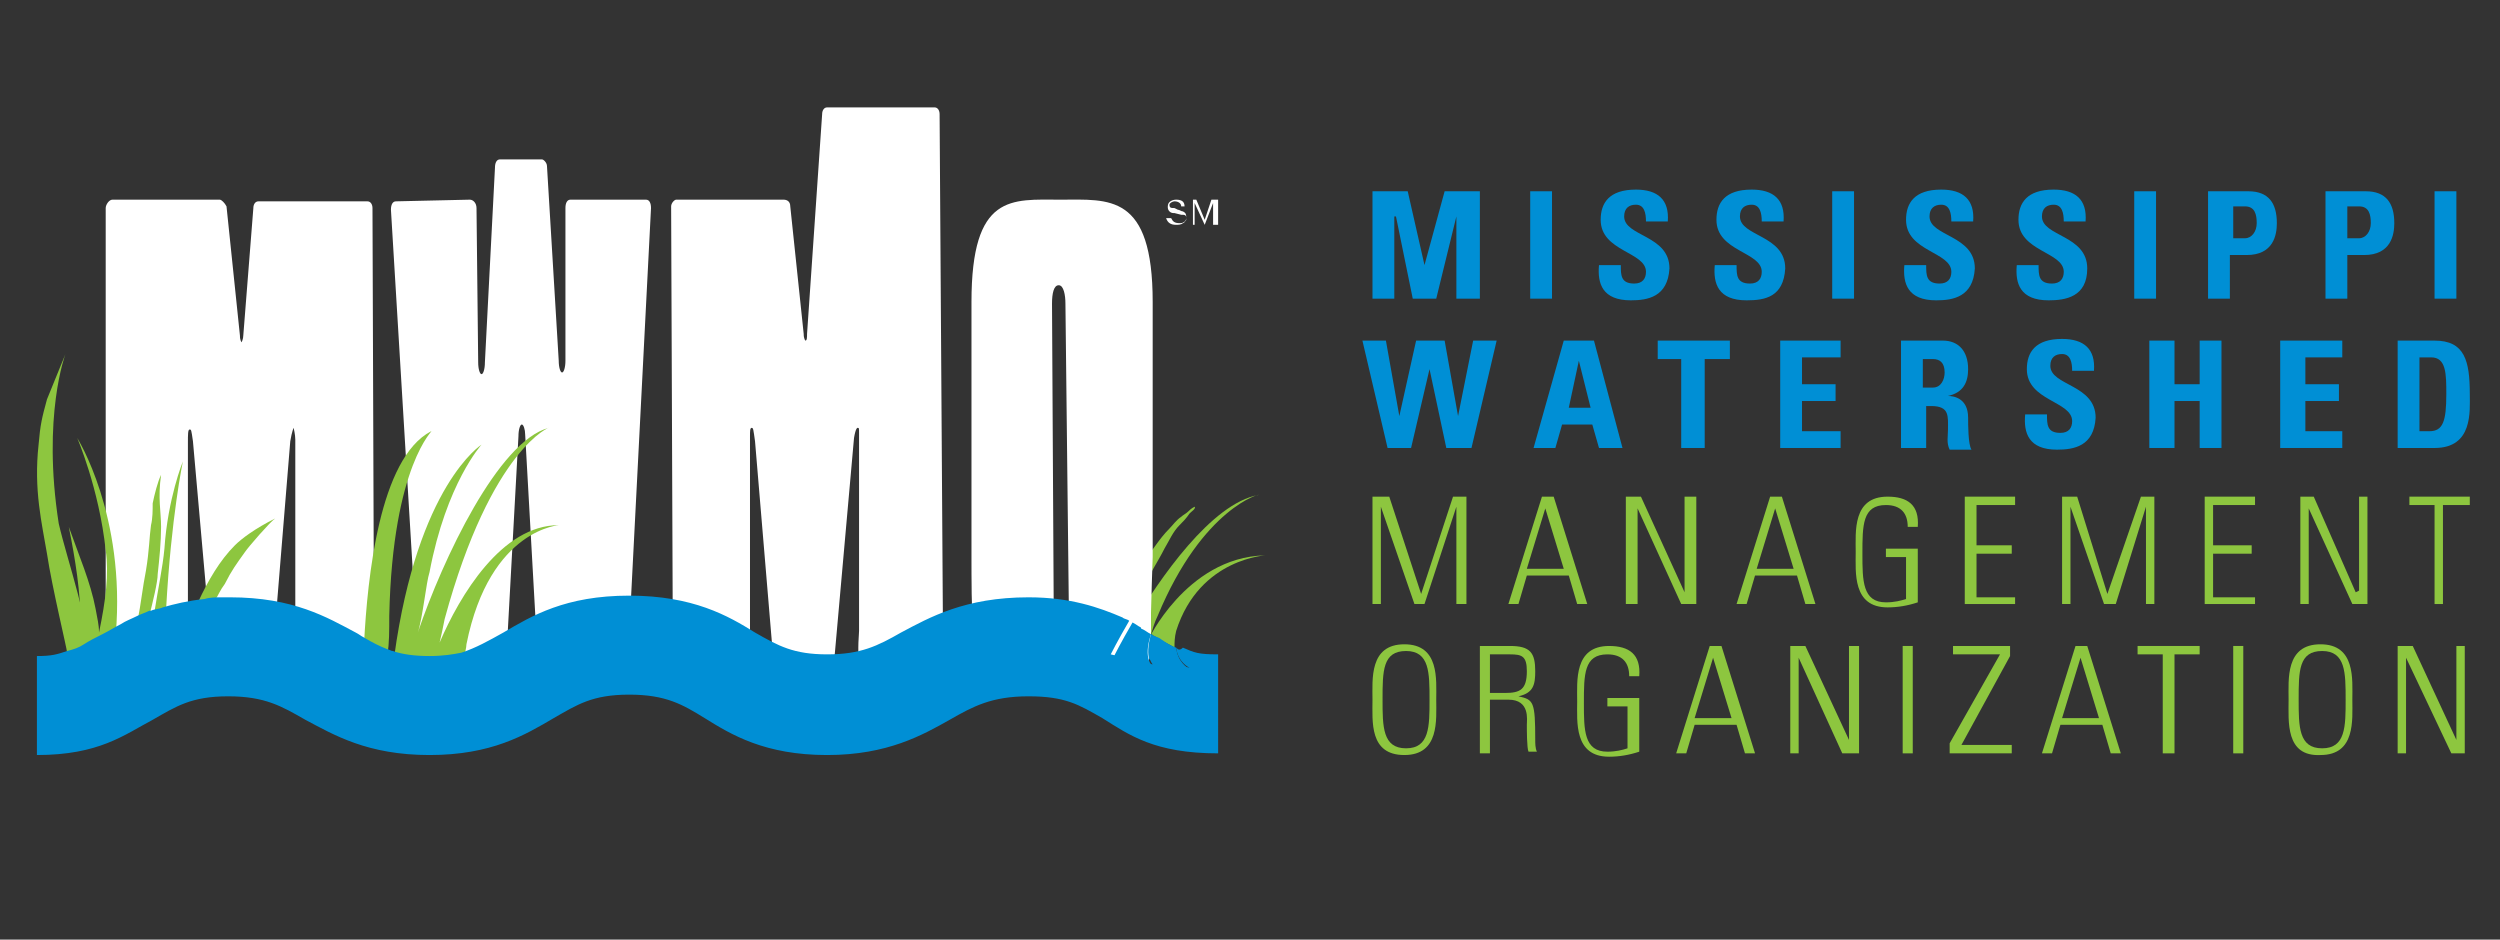 <?xml version="1.0" encoding="utf-8"?>
<!-- Generator: Adobe Illustrator 19.2.0, SVG Export Plug-In . SVG Version: 6.00 Build 0)  -->
<svg version="1.1" id="Layer_1" xmlns="http://www.w3.org/2000/svg" xmlns:xlink="http://www.w3.org/1999/xlink" x="0px" y="0px"
	 viewBox="0 0 149 56" style="enable-background:new 0 0 149 56;" xml:space="preserve">
<rect x="0" y="0" width="149" height="56" fill="#333333" stroke="none"/>
<style type="text/css">
	.st0{fill:#8DC63F;}
	.st1{fill:#FFFFFF;}
	.st2{fill:#231F20;}
	.st3{fill:#008FD5;}
</style>
<g id="Layer_2">
</g>
<g id="Layer_1_1_">
	<path class="st0" d="M68.1,37.5c0.2,0.1,0.4,0.2,0.5,0.3c0.1-0.3,0.2-0.7,0.4-1.1c2.7-6.5,6.2-7.3,6-7.2c-2.8,0.5-5.9,5-7.5,7.7
		C67.6,37.3,67.8,37.4,68.1,37.5C67.9,37.5,67.9,37.5,68.1,37.5"/>
	<path class="st0" d="M66.6,38.9c0.5-0.6,0.7-1.2,0.9-1.9c0.1-0.4,0.2-0.7,0.3-1.1c0-0.1,0.1-0.3,0.2-0.4c0.1-0.2,0.1-0.4,0.2-0.5
		c0.3-0.8,0.8-1.5,1.2-2.3c0.3-0.5,0.5-1,0.9-1.4c0.2-0.2,0.4-0.4,0.6-0.7c0.1-0.1,0.4-0.3,0.3-0.4c-0.2,0.1-0.3,0.2-0.4,0.3
		c-0.1,0.1-0.3,0.2-0.4,0.3c-0.3,0.2-0.5,0.5-0.7,0.7c-0.6,0.6-1,1.3-1.5,1.9c-0.6,0.8-1,1.6-1.3,2.4c-0.3,0.9-0.5,1.8-0.8,2.8
		c-0.1,0.2-0.2,0.5-0.3,0.8l0.4,0.3C66.2,39.4,66.3,39.1,66.6,38.9"/>
	<path class="st1" d="M6.6,41c-0.1,0-0.3-0.1-0.3-0.3V12.4c0-0.2,0.2-0.5,0.4-0.5h6.4c0.1,0,0.3,0.2,0.4,0.4l0.8,7.7
		c0,0.3,0.1,0.4,0.1,0.4s0.1-0.2,0.1-0.4l0.6-7.6c0-0.2,0.1-0.4,0.3-0.4h6.5c0.2,0,0.3,0.2,0.3,0.4l0.1,28.3c0,0.2-0.1,0.4-0.3,0.4
		l-4.1-3.9c-0.1,0-0.3-0.2-0.3-0.4V26.2c0-0.3-0.1-0.7-0.1-0.7s-0.1,0.2-0.2,0.8l-0.9,11c0,0.2-0.1,0.3-0.3,0.3h-2.8
		c-0.1,0-0.6,1.4-0.7,1.1l-1.1-12.4c-0.1-0.7-0.1-0.7-0.2-0.7s-0.1,0.3-0.1,0.8v14.4c0,0.3-0.1,0.4-0.2,0.4L6.6,41z"/>
	<path class="st1" d="M28,11.9c0.2,0,0.4,0.2,0.4,0.5l0.1,9.2c0,0.4,0.1,0.7,0.2,0.7c0.1,0,0.2-0.3,0.2-0.7L29.5,10
		c0-0.3,0.1-0.5,0.3-0.5h2.5c0.1,0,0.3,0.2,0.3,0.4l0.7,11.6c0,0.4,0.1,0.7,0.2,0.7c0.1,0,0.2-0.3,0.2-0.7v-9.1
		c0-0.3,0.1-0.5,0.3-0.5h4.5c0.2,0,0.3,0.2,0.3,0.5l-1.2,23.4c0,0.4-0.2,0.6-0.3,0.6L32.2,37c-0.1,0-0.3-0.2-0.3-0.4l-0.6-10.7
		c0-0.3-0.1-0.6-0.2-0.6c-0.1,0-0.2,0.3-0.2,0.7l-0.8,14.6c0,0.3-0.1,0.5-0.3,0.5h-4.5c-0.2,0-0.3-0.2-0.3-0.5l-1.7-28.1
		c0-0.3,0.1-0.5,0.3-0.5L28,11.9z"/>
	<path class="st1" d="M40.3,38.5c-0.1,0-0.2-0.2-0.2-0.3L40,12.3c0-0.2,0.2-0.4,0.3-0.4h6.4c0.2,0,0.4,0.1,0.4,0.4l0.8,7.6
		c0,0.3,0.1,0.4,0.1,0.4c0.1,0,0.1-0.2,0.1-0.4L49,6.8c0-0.2,0.1-0.4,0.3-0.4h6.4c0.2,0,0.3,0.2,0.3,0.4l0.2,30.8
		c0,0.2-0.1,0.4-0.3,2.2l-4.7,0.3c-0.1-1.8,0-2.2,0-2.5V25.8c0-0.3,0-0.3-0.1-0.3c0,0-0.1,0-0.2,0.6l-1.3,14.6
		c0,0.2-0.1,0.3-0.3,0.3h-2.8c-0.1,0-0.2-0.2-0.3-0.4l-1.2-14.3c-0.1-0.7-0.1-0.8-0.2-0.8c-0.1,0-0.1,0.2-0.1,0.5v12.5
		c0,0.3-0.1,0.2-0.2,0.2L40.3,38.5z"/>
	<path class="st0" d="M3.5,31.2c-1-6.4,0.4-10.1,0.4-10.1S3,23.3,2.8,23.8c-0.3,1.1-0.4,1.5-0.5,2.7C2,29.2,2.5,31.2,2.8,33
		C3.1,35,4,38.7,4,38.9c0.3-0.1,0.7-0.2,1-0.4C5.5,37.6,4,33.4,3.5,31.2"/>
	<path class="st0" d="M13.4,34.8c0.4-0.8,0.7-1.2,1.2-1.9c0.2-0.3,1.5-1.8,1.8-2c-1.2,0.6-2,1.2-2.4,1.6c-0.9,0.9-1.6,2.1-2.2,3.4
		c0.3,0,0.6,0,1-0.1C13,35.5,13.1,35.2,13.4,34.8"/>
	<path class="st0" d="M5.8,38.4C6,38.2,6.5,38,6.9,37.8c0.6-7.1-2.3-11.7-2.3-11.7s1.3,3,1.7,6.7c0.2,1.4,0,3-0.4,4.9
		c0-0.5-0.1-0.8-0.2-1.4c-0.3-1.6-1-3.2-1.6-4.9c0.4,2,0.7,3.9,0.7,5.7c0,0.7-0.1,1.3-0.1,2l0,0C5,38.8,5.5,38.6,5.8,38.4"/>
	<path class="st0" d="M9.4,34.2c0.1-0.9,0.2-1.9,0.2-2.8c0-0.9-0.2-1.7,0-3.1c-0.2,0.4-0.4,1.2-0.5,1.7c0,0.4,0,0.9-0.1,1.3
		C8.9,32,8.9,32.8,8.7,34c-0.2,1-0.3,2-0.5,3c0.2-0.1,0.4-0.2,0.7-0.3C9.1,35.9,9.4,34.7,9.4,34.2"/>
	<path class="st0" d="M10.9,27.5c0,0-0.9,2.2-1.1,5.2c-0.1,1.1-0.4,2.5-0.6,3.8c0.2-0.1,0.5-0.2,0.7-0.2
		C10.2,30.8,10.9,27.5,10.9,27.5"/>
	<path class="st0" d="M23.2,36.7c0.2-9.1,2.7-11.1,2.5-11c-3.1,1.6-3.8,8.8-4,12.6c0.5,0.3,0.9,0.5,1.4,0.7
		C23.2,38.3,23.2,37.6,23.2,36.7"/>
	<path class="st0" d="M25.8,39.3c0.8,0,1.3-0.1,1.9-0.2c0-0.2,0.1-0.5,0.1-0.7c1.4-7,5.7-7.1,5.5-7.1c-3.4,0-5.9,4.2-7.1,7
		c0.1-0.4,0.2-0.9,0.3-1.4c2.8-10.3,6.4-11.5,6.2-11.4c-3,0.8-6.3,7.8-7.8,12.2c0.3-0.9,0.5-3,0.7-3.6c1-5.3,3.1-7.6,3.1-7.6
		s-3.8,2.4-5.2,12.6C24,39.2,24.8,39.3,25.8,39.3"/>
	<path class="st2" d="M68.6,33.6c-0.6,0.8-1.1,1.9-1.4,2.8c-0.1,0.2-0.1,0.4-0.2,0.6c0.3,0.2,0.6,0.3,0.9,0.5c0.1-0.3,0.1-0.6,0.2-1
		c0.1-0.5,0.3-0.9,0.5-1.3C68.7,34.7,68.7,34.1,68.6,33.6L68.6,33.6"/>
	<path class="st1" d="M68.7,33.2V18c0-6.5-2.6-6.1-5.5-6.1s-5.3-0.4-5.3,6.1v15.2c0,1,0,3.5,0.1,4.1c0.5,3.9,3.1,2.2,5.5,2.5
		c3.6,0.5,4.8,3.8,5.1-2c0-0.4,0-0.8,0-1.3C68.6,36.1,68.7,33.3,68.7,33.2 M63.2,37.1c-0.3,0-0.4-0.5-0.4-1.1l-0.1-17.9
		c0-0.6,0.1-1.1,0.4-1.1s0.4,0.6,0.4,1.1L63.7,36C63.7,36.6,63.6,37.1,63.2,37.1"/>
	<path class="st3" d="M68.7,39.7c0,0-0.6-0.4-0.1-1.9c-0.2-0.1-0.3-0.2-0.5-0.3c0,0-0.1,0-0.1-0.1c-0.2-0.1-0.3-0.2-0.5-0.3
		c-0.7,1.2-1.1,2-1.1,2L68.7,39.7z"/>
	<path class="st0" d="M68.6,37.8c0.1,0,0.1,0.1,0.2,0.1c0.1,0.1,0.2,0.1,0.3,0.2l0,0c0.3,0.2,0.6,0.3,0.9,0.5c0-0.3,0-0.6,0.1-1
		c1.4-4.4,5.5-4.5,5.3-4.5C70.6,33.2,68.3,38.5,68.6,37.8"/>
	<path class="st3" d="M70.1,38.6c0.1,0.9,0.8,1.2,0.8,1.2l-2.4-0.6c0.1,0.3,0.2,0.4,0.2,0.4L66.2,39c0,0,0.4-0.8,1.1-2
		c-0.1-0.1-0.3-0.1-0.4-0.2c-1.4-0.6-3.1-1.2-5.6-1.2c-3.8,0-5.9,1.2-7.6,2.1c-1.4,0.8-2.4,1.3-4.4,1.3s-2.9-0.5-4.3-1.3
		c-1.6-1-3.7-2.2-7.5-2.2s-5.8,1.2-7.5,2.2c-0.9,0.5-1.6,0.9-2.5,1.2c-0.5,0.1-1.1,0.2-1.9,0.2c-0.9,0-1.6-0.1-2.2-0.3
		c-0.1,0-0.2-0.1-0.3-0.1c-0.5-0.2-0.9-0.4-1.4-0.7c-0.2-0.1-0.3-0.2-0.5-0.3c-1.7-0.9-3.7-2.1-7.5-2.1c-0.2,0-0.3,0-0.5,0
		c-0.3,0-0.7,0-1,0.1c-1,0.1-1.8,0.3-2.5,0.5c-0.2,0.1-0.5,0.1-0.7,0.2H8.9c-0.2,0.1-0.5,0.2-0.7,0.3c-0.4,0.2-0.7,0.3-1,0.5
		c-0.4,0.2-0.7,0.4-1.1,0.6C5.7,38,5.3,38.2,5,38.4l0,0c-0.3,0.2-0.6,0.3-1,0.4c-0.6,0.2-0.9,0.3-1.8,0.3V45c3.7,0,5.2-1.2,6.9-2.1
		c1.4-0.8,2.3-1.4,4.5-1.4s3.2,0.6,4.6,1.4c1.7,0.9,3.7,2.1,7.4,2.1s5.7-1.2,7.4-2.2c1.4-0.8,2.3-1.4,4.5-1.4s3.2,0.6,4.5,1.4
		c1.6,1,3.6,2.2,7.3,2.2c3.6,0,5.7-1.2,7.3-2.1c1.4-0.8,2.5-1.4,4.7-1.4s3,0.5,4.4,1.3c1.6,1,3.1,2.1,6.9,2.1V39
		c-1.2,0-1.4-0.1-2.1-0.4C70.3,38.8,70.2,38.7,70.1,38.6"/>
	<path class="st3" d="M70.1,38.6c-0.3-0.1-0.6-0.3-0.9-0.5l0,0C69.1,38,69,38,68.8,37.9c-0.1,0-0.1-0.1-0.2-0.1
		c-0.2,0.7-0.2,1.2-0.1,1.5l2.4,0.6C70.8,39.8,70.2,39.5,70.1,38.6"/>
	<g>
		<polygon class="st3" points="81.8,17.8 81.8,11.4 83.9,11.4 84.9,15.8 84.9,15.8 86.1,11.4 88.2,11.4 88.2,17.8 86.8,17.8 
			86.8,12.9 86.8,12.9 85.6,17.8 84.2,17.8 83.2,12.9 83.1,12.9 83.1,17.8 		"/>
		<rect x="91.2" y="11.4" class="st3" width="1.3" height="6.4"/>
		<path class="st3" d="M97.2,17.9c-1.7,0-2-1-1.9-2.1h1.3c0,0.6,0,1.1,0.8,1.1c0.5,0,0.7-0.3,0.7-0.7c0-1.2-2.7-1.2-2.7-3.1
			c0-1,0.5-1.8,2.1-1.8c1.3,0,2,0.6,1.9,1.9h-1.3c0-0.5-0.1-1-0.6-1c-0.4,0-0.7,0.2-0.7,0.7c0,1.2,2.7,1.1,2.7,3.1
			C99.4,17.7,98.2,17.9,97.2,17.9"/>
		<path class="st3" d="M104.1,17.9c-1.7,0-2-1-1.9-2.1h1.3c0,0.6,0,1.1,0.8,1.1c0.5,0,0.7-0.3,0.7-0.7c0-1.2-2.7-1.2-2.7-3.1
			c0-1,0.5-1.8,2.1-1.8c1.3,0,2,0.6,1.9,1.9H105c0-0.5-0.1-1-0.6-1c-0.4,0-0.7,0.2-0.7,0.7c0,1.2,2.7,1.1,2.7,3.1
			C106.3,17.7,105.2,17.9,104.1,17.9"/>
		<rect x="109.2" y="11.4" class="st3" width="1.3" height="6.4"/>
		<path class="st3" d="M115.4,17.9c-1.7,0-2-1-1.9-2.1h1.3c0,0.6,0,1.1,0.8,1.1c0.5,0,0.7-0.3,0.7-0.7c0-1.2-2.7-1.2-2.7-3.1
			c0-1,0.5-1.8,2.1-1.8c1.3,0,2,0.6,1.9,1.9h-1.3c0-0.5-0.1-1-0.6-1c-0.4,0-0.7,0.2-0.7,0.7c0,1.2,2.7,1.1,2.7,3.1
			C117.6,17.7,116.4,17.9,115.4,17.9"/>
		<path class="st3" d="M122.1,17.9c-1.7,0-2-1-1.9-2.1h1.3c0,0.6,0,1.1,0.8,1.1c0.5,0,0.7-0.3,0.7-0.7c0-1.2-2.7-1.2-2.7-3.1
			c0-1,0.5-1.8,2.1-1.8c1.3,0,2,0.6,1.9,1.9h-1.3c0-0.5-0.1-1-0.6-1c-0.4,0-0.7,0.2-0.7,0.7c0,1.2,2.7,1.1,2.7,3.1
			C124.4,17.7,123.1,17.9,122.1,17.9"/>
		<rect x="127.2" y="11.4" class="st3" width="1.3" height="6.4"/>
		<path class="st3" d="M131.6,11.4h2.4c1.2,0,1.7,0.7,1.7,1.9c0,0.7-0.2,1.9-1.8,1.9h-1v2.6h-1.3L131.6,11.4L131.6,11.4z
			 M133.1,14.2h0.7c0.4,0,0.7-0.4,0.7-0.9s-0.1-1-0.7-1h-0.7V14.2z"/>
		<path class="st3" d="M138.6,11.4h2.4c1.2,0,1.7,0.7,1.7,1.9c0,0.7-0.2,1.9-1.8,1.9h-1v2.6h-1.3L138.6,11.4L138.6,11.4z
			 M139.9,14.2h0.7c0.4,0,0.7-0.4,0.7-0.9s-0.1-1-0.7-1h-0.7V14.2z"/>
		<rect x="145.1" y="11.4" class="st3" width="1.3" height="6.4"/>
		<polygon class="st3" points="81.2,20.3 82.6,20.3 83.4,24.8 83.4,24.8 84.4,20.3 86.1,20.3 86.9,24.8 86.9,24.8 87.8,20.3 
			89.2,20.3 87.7,26.7 86.2,26.7 85.2,22 85.2,22 84.1,26.7 82.7,26.7 		"/>
		<path class="st3" d="M91.4,26.7l1.8-6.4h1.8l1.7,6.4h-1.4l-0.4-1.4h-1.8l-0.4,1.4H91.4z M94.1,21.5L94.1,21.5l-0.6,2.8h1.3
			L94.1,21.5z"/>
		<polygon class="st3" points="103.1,20.3 103.1,21.4 101.6,21.4 101.6,26.7 100.2,26.7 100.2,21.4 98.8,21.4 98.8,20.3 		"/>
		<polygon class="st3" points="106.1,26.7 106.1,20.3 109.7,20.3 109.7,21.3 107.4,21.3 107.4,22.9 109.4,22.9 109.4,23.9 
			107.4,23.9 107.4,25.7 109.7,25.7 109.7,26.7 		"/>
		<path class="st3" d="M114.6,26.7h-1.3v-6.4h2.5c0.9,0,1.5,0.6,1.5,1.7c0,0.8-0.3,1.4-1.2,1.6l0,0c0.3,0,1.2,0.1,1.2,1.3
			c0,0.4,0,1.6,0.2,1.9h-1.3c-0.2-0.4-0.1-0.8-0.1-1.2c0-0.8,0.1-1.4-1-1.4h-0.3v2.5H114.6z M114.6,23.1h0.6c0.5,0,0.7-0.5,0.7-0.9
			c0-0.6-0.3-0.8-0.7-0.8h-0.6V23.1z"/>
		<path class="st3" d="M122.6,26.8c-1.7,0-2-1-1.9-2.1h1.3c0,0.6,0,1.1,0.8,1.1c0.5,0,0.7-0.3,0.7-0.7c0-1.2-2.7-1.2-2.7-3.1
			c0-1,0.5-1.8,2.1-1.8c1.3,0,2,0.6,1.9,1.9h-1.3c0-0.5-0.1-1-0.6-1c-0.4,0-0.7,0.2-0.7,0.7c0,1.2,2.7,1.1,2.7,3.1
			C124.8,26.6,123.6,26.8,122.6,26.8"/>
		<polygon class="st3" points="131.1,22.9 131.1,20.3 132.4,20.3 132.4,26.7 131.1,26.7 131.1,23.9 129.6,23.9 129.6,26.7 
			128.1,26.7 128.1,20.3 129.6,20.3 129.6,22.9 		"/>
		<polygon class="st3" points="135.9,26.7 135.9,20.3 139.6,20.3 139.6,21.3 137.4,21.3 137.4,22.9 139.4,22.9 139.4,23.9 
			137.4,23.9 137.4,25.7 139.6,25.7 139.6,26.7 		"/>
		<path class="st3" d="M142.9,20.3h2.2c1.8,0,2.1,1.2,2.1,3.2c0,1,0.2,3.2-2.1,3.2h-2.2V20.3z M144.2,25.7h0.6c0.8,0,1-0.6,1-2.2
			c0-1.2,0-2.2-0.9-2.2h-0.7L144.2,25.7L144.2,25.7z"/>
		<polygon class="st0" points="81.8,36 81.8,29.6 82.8,29.6 84.7,35.4 84.7,35.4 86.6,29.6 87.4,29.6 87.4,36 86.8,36 86.8,30.2 
			86.8,30.2 84.9,36 84.3,36 82.3,30.2 82.3,30.2 82.3,36 		"/>
		<path class="st0" d="M92.6,29.6l2,6.4H94l-0.5-1.7H91L90.5,36h-0.6l2-6.4H92.6z M93.2,33.9l-1.1-3.6l0,0l-1.1,3.6H93.2z"/>
		<polygon class="st0" points="96.9,36 96.9,29.6 97.8,29.6 100.4,35.3 100.4,35.2 100.4,29.6 101.1,29.6 101.1,36 100.2,36 
			97.6,30.3 97.6,30.3 97.6,36 		"/>
		<path class="st0" d="M106.2,29.6l2,6.4h-0.6l-0.5-1.7h-2.5l-0.5,1.7h-0.6l2-6.4H106.2z M106.9,33.9l-1.1-3.6l0,0l-1.1,3.6H106.9z"
			/>
		<path class="st0" d="M113.7,33.2h-1.3v-0.5h1.9v3.2c-0.6,0.2-1.2,0.3-1.8,0.3c-2.1,0-1.9-2.1-1.9-3.3s-0.2-3.3,1.9-3.3
			c1.2,0,1.9,0.5,1.8,1.8h-0.6c0-0.8-0.4-1.3-1.3-1.3c-1.4,0-1.4,1.2-1.4,2.9c0,1.6,0,2.9,1.4,2.9c0.5,0,0.9-0.1,1.2-0.2v-2.5H113.7
			z"/>
		<polygon class="st0" points="120.1,29.6 120.1,30.1 117.8,30.1 117.8,32.5 119.9,32.5 119.9,33 117.8,33 117.8,35.6 120.1,35.6 
			120.1,36 117.1,36 117.1,29.6 		"/>
		<polygon class="st0" points="122.9,36 122.9,29.6 123.8,29.6 125.6,35.4 125.6,35.4 127.6,29.6 128.4,29.6 128.4,36 127.9,36 
			127.9,30.2 127.9,30.2 126.1,36 125.4,36 123.4,30.2 123.4,30.2 123.4,36 		"/>
		<polygon class="st0" points="134.4,29.6 134.4,30.1 131.9,30.1 131.9,32.5 134.2,32.5 134.2,33 131.9,33 131.9,35.6 134.4,35.6 
			134.4,36 131.4,36 131.4,29.6 		"/>
		<polygon class="st0" points="137.1,36 137.1,29.6 137.9,29.6 140.4,35.3 140.6,35.2 140.6,29.6 141.1,29.6 141.1,36 140.2,36 
			137.6,30.3 137.6,30.3 137.6,36 		"/>
		<polygon class="st0" points="145.1,30.1 143.6,30.1 143.6,29.6 147.2,29.6 147.2,30.1 145.6,30.1 145.6,36 145.1,36 		"/>
		<path class="st0" d="M81.8,41.7c0-1.2-0.2-3.3,1.9-3.3s1.9,2.1,1.9,3.3s0.2,3.3-1.9,3.3S81.8,43,81.8,41.7 M85.2,41.7
			c0-1.6,0-2.9-1.4-2.9s-1.4,1.2-1.4,2.9c0,1.6,0,2.9,1.4,2.9C85.2,44.6,85.2,43.3,85.2,41.7"/>
		<path class="st0" d="M88.8,41.8v3.1h-0.6v-6.4H90c1.2,0,1.5,0.4,1.5,1.5c0,0.8-0.1,1.3-1,1.5l0,0c0.9,0.2,1,0.3,1,2.6
			c0,0.2,0,0.5,0.1,0.7h-0.5C91,44.6,91,43.5,91,43.2s0.2-1.5-1.1-1.5h-1.1V41.8z M88.8,41.3h0.9c0.9,0,1.3-0.2,1.3-1.3
			c0-0.9-0.3-1-1-1h-1.2V41.3z"/>
		<path class="st0" d="M97.1,42.1h-1.3v-0.5h1.9v3.2c-0.6,0.2-1.2,0.3-1.8,0.3c-2.1,0-1.9-2.1-1.9-3.3s-0.2-3.3,1.9-3.3
			c1.2,0,1.9,0.5,1.8,1.8h-0.6c0-0.8-0.4-1.3-1.3-1.3c-1.4,0-1.4,1.2-1.4,2.9c0,1.6,0,2.9,1.4,2.9c0.5,0,0.9-0.1,1.2-0.2v-2.5H97.1z
			"/>
		<path class="st0" d="M102.6,38.5l2,6.4H104l-0.5-1.7H101l-0.5,1.7h-0.6l2-6.4H102.6z M103.2,42.8l-1.1-3.6l0,0l-1.1,3.6H103.2z"/>
		<polygon class="st0" points="106.7,44.9 106.7,38.5 107.6,38.5 110.2,44.1 110.2,44.1 110.2,38.5 110.8,38.5 110.8,44.9 
			109.8,44.9 107.2,39.2 107.2,39.2 107.2,44.9 		"/>
		<rect x="113.4" y="38.5" class="st0" width="0.6" height="6.4"/>
		<polygon class="st0" points="119.8,38.5 119.8,39.1 116.9,44.4 119.9,44.4 119.9,44.9 116.2,44.9 116.2,44.3 119.2,39 116.4,39 
			116.4,38.5 		"/>
		<path class="st0" d="M124.4,38.5l2,6.4h-0.6l-0.5-1.7h-2.5l-0.5,1.7h-0.6l2-6.4H124.4z M125.1,42.8l-1.1-3.6l0,0l-1.1,3.6H125.1z"
			/>
		<polygon class="st0" points="128.9,39 127.4,39 127.4,38.5 131.1,38.5 131.1,39 129.6,39 129.6,44.9 128.9,44.9 		"/>
		<rect x="133.1" y="38.5" class="st0" width="0.6" height="6.4"/>
		<path class="st0" d="M136.4,41.7c0-1.2-0.2-3.3,1.9-3.3c2.1,0,1.9,2.1,1.9,3.3s0.2,3.3-1.9,3.3C136.2,45.1,136.4,43,136.4,41.7
			 M139.8,41.7c0-1.6,0-2.9-1.4-2.9S137,40,137,41.7c0,1.6,0,2.9,1.4,2.9C139.8,44.6,139.8,43.3,139.8,41.7"/>
		<polygon class="st0" points="142.9,44.9 142.9,38.5 143.8,38.5 146.4,44.1 146.4,44.1 146.4,38.5 146.9,38.5 146.9,44.9 
			146.1,44.9 143.4,39.2 143.4,39.2 143.4,44.9 		"/>
	</g>
	<path class="st1" d="M69.8,13c0.1,0.2,0.2,0.3,0.5,0.3c0.1,0,0.2,0,0.3-0.1c0.1,0,0.1-0.1,0.1-0.2c0-0.2-0.1-0.2-0.3-0.2L70,12.7
		c-0.1,0-0.2,0-0.3-0.1c-0.1-0.1-0.1-0.2-0.1-0.3c0-0.3,0.3-0.4,0.5-0.4c0.3,0,0.5,0.1,0.5,0.4h-0.2c0-0.2-0.2-0.3-0.4-0.3
		c-0.1,0-0.3,0.1-0.3,0.2c0,0.2,0.1,0.2,0.3,0.2l0.2,0.1c0.1,0,0.2,0.1,0.3,0.1c0.2,0.1,0.2,0.2,0.2,0.4c0,0.1-0.1,0.3-0.2,0.3
		c-0.1,0.1-0.3,0.1-0.4,0.1c-0.3,0-0.5-0.1-0.6-0.4L69.8,13z"/>
	<polygon class="st1" points="71.2,13.4 71.1,13.4 71.1,11.9 71.3,11.9 71.8,13.1 72.2,11.9 72.6,11.9 72.6,13.4 72.3,13.4 
		72.3,12.1 72.3,12.1 71.8,13.4 71.8,13.4 71.2,12.1 71.2,12.1 	"/>
</g>
</svg>
